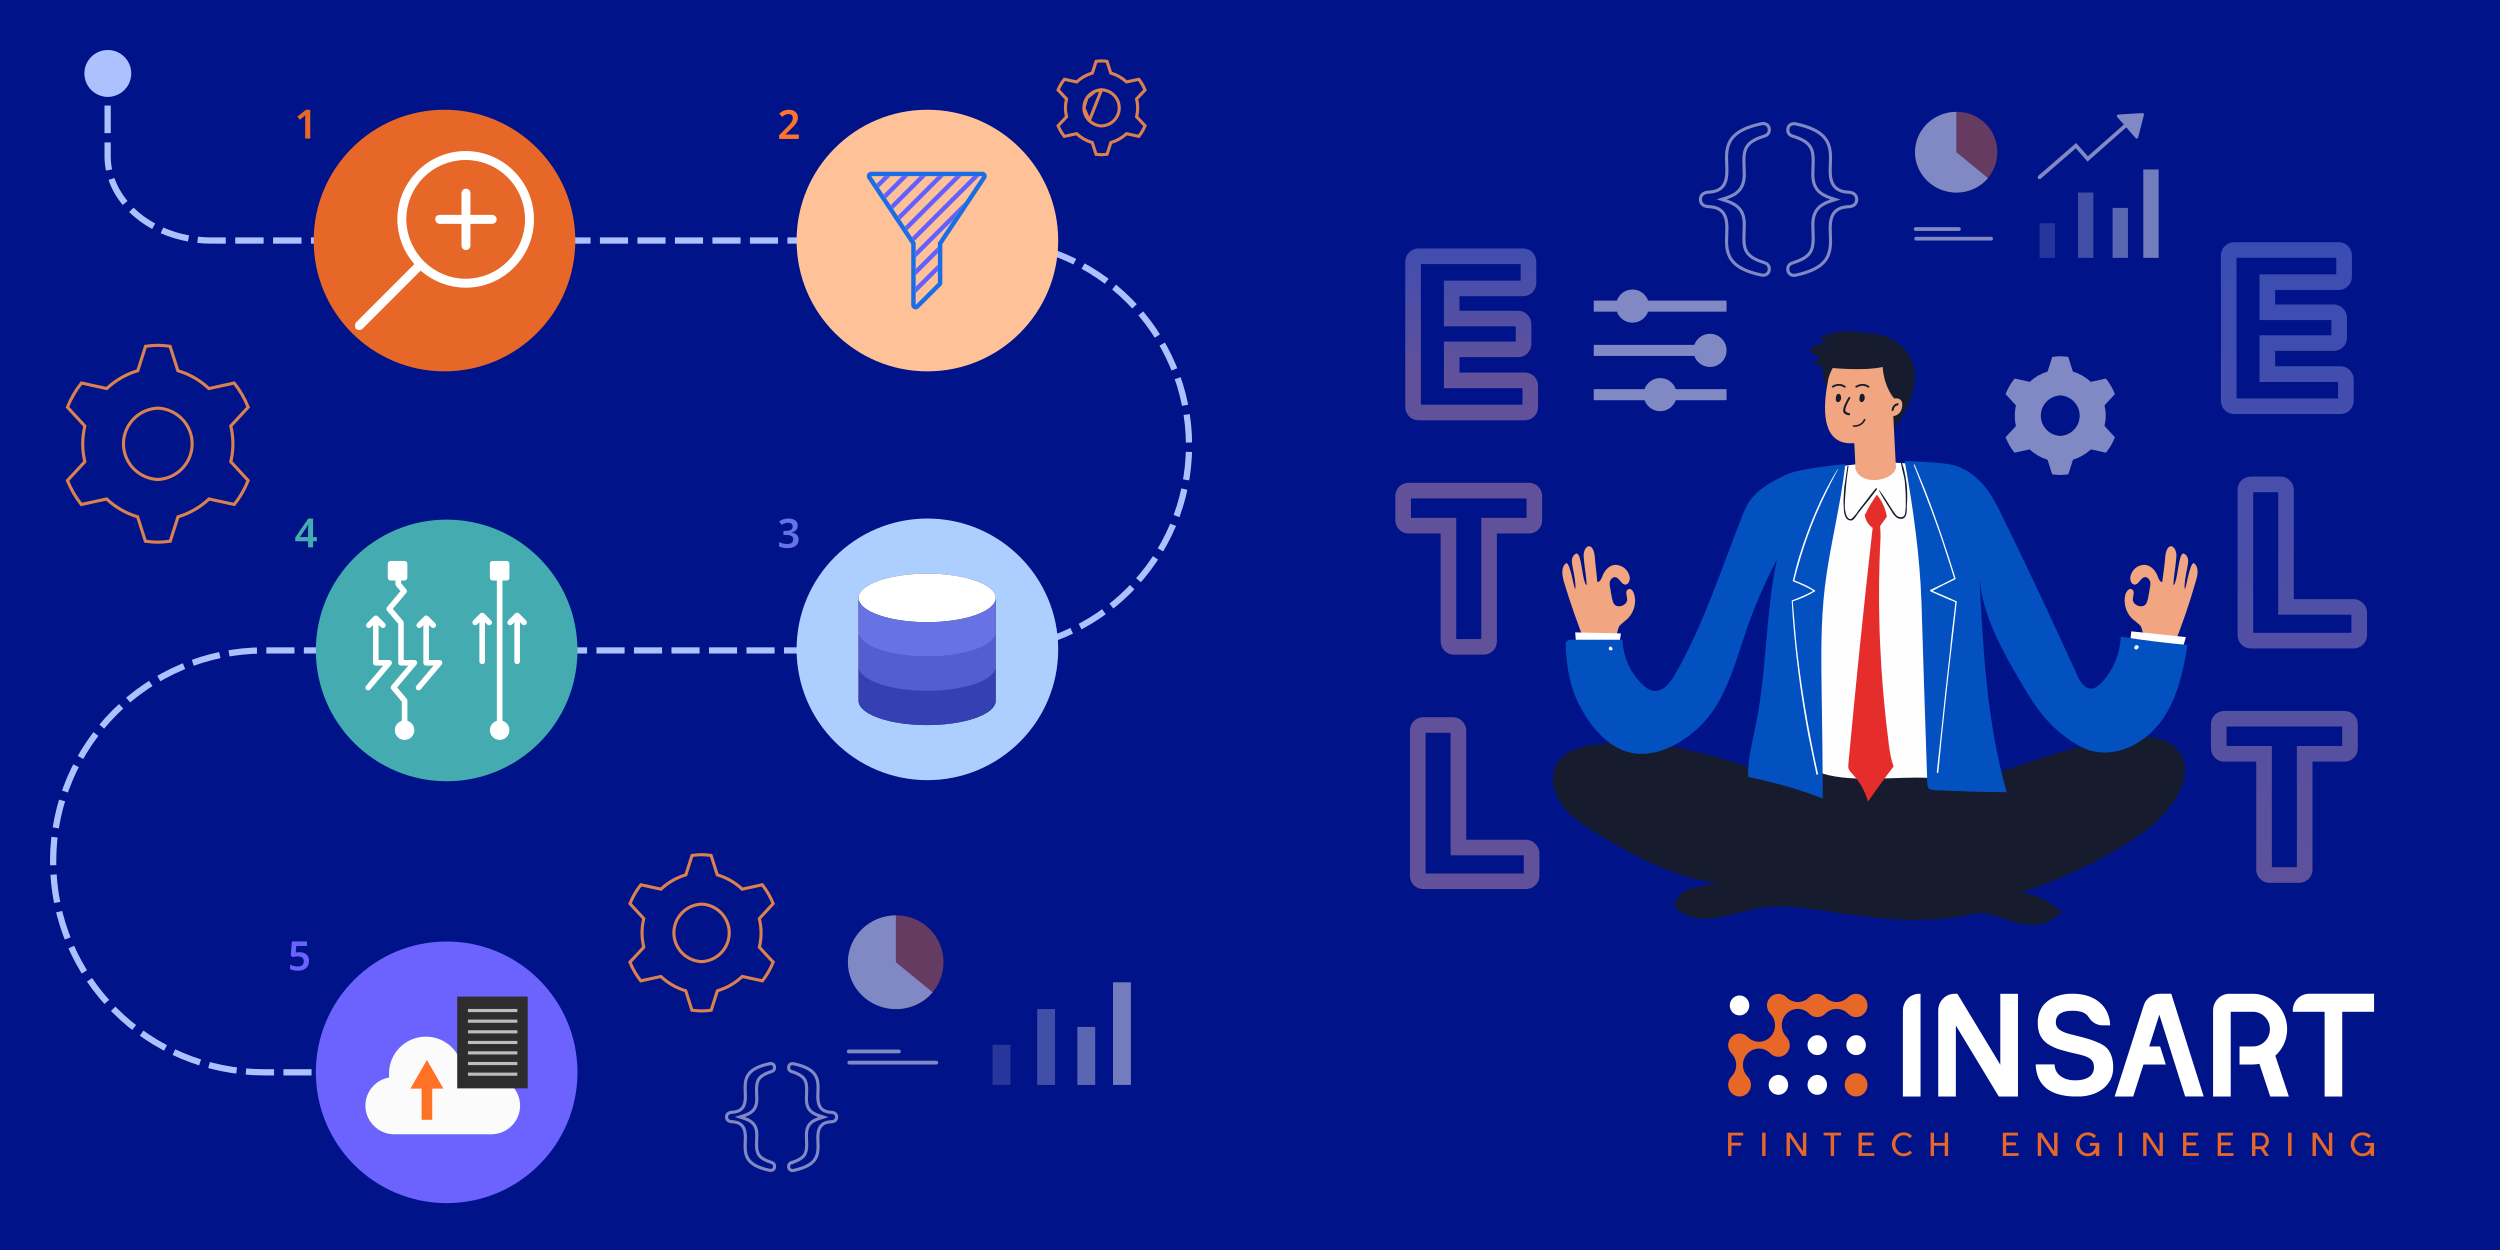 <svg width="800" height="400" viewBox="0 0 800 400" fill="none" xmlns="http://www.w3.org/2000/svg">
<rect width="800" height="400" fill="#001388"/>
<g opacity="0.5">
<path d="M559.275 81.057C560.288 82.353 562.036 83.281 564.883 84.164C565.271 84.302 565.605 84.56 565.838 84.901C566.072 85.244 566.191 85.653 566.177 86.068L566.177 86.076V86.085C566.177 86.791 565.889 87.341 565.445 87.678C565 88.016 564.351 88.175 563.569 87.999L563.566 87.998C559.075 87.023 556.328 85.654 554.696 83.894C553.08 82.15 552.496 79.952 552.496 77.156C552.496 76.741 552.523 75.98 552.553 75.18L552.555 75.112C552.585 74.297 552.615 73.452 552.615 72.942C552.615 70.765 552.23 69.067 551.237 67.9C550.231 66.718 548.693 66.183 546.638 66.12C545.798 66.069 545.178 65.797 544.771 65.407C544.368 65.021 544.137 64.481 544.137 63.81C544.137 63.139 544.368 62.602 544.771 62.216C545.178 61.826 545.8 61.554 546.642 61.5C548.694 61.408 550.231 60.875 551.237 59.695C552.231 58.528 552.615 56.829 552.615 54.622C552.615 54.115 552.585 53.272 552.555 52.457L552.553 52.399C552.524 51.595 552.496 50.828 552.496 50.407C552.496 47.641 553.08 45.459 554.696 43.721C556.327 41.966 559.076 40.593 563.567 39.608L563.567 39.608L563.571 39.607C564.356 39.428 565.004 39.587 565.448 39.925C565.89 40.261 566.177 40.811 566.177 41.515V41.523L566.177 41.532C566.191 41.947 566.072 42.355 565.838 42.698C565.605 43.039 565.271 43.297 564.883 43.435C562.036 44.318 560.288 45.246 559.275 46.543C558.25 47.855 558.05 49.454 558.05 51.461C558.05 52.046 558.079 52.816 558.108 53.582L558.11 53.62C558.14 54.406 558.169 55.185 558.169 55.788C558.169 57.983 557.635 59.559 556.685 60.729C555.73 61.906 554.31 62.729 552.434 63.327L550.961 63.796L552.43 64.278C554.342 64.905 555.762 65.727 556.709 66.895C557.649 68.056 558.169 69.616 558.169 71.818C558.169 72.417 558.14 73.195 558.11 73.981L558.108 74.013C558.079 74.781 558.05 75.555 558.05 76.145C558.05 78.149 558.251 79.746 559.275 81.057Z" stroke="white"/>
<path d="M574.703 88.041L574.701 88.041C573.919 88.217 573.27 88.058 572.825 87.72C572.381 87.383 572.093 86.833 572.093 86.127V86.118L572.093 86.109C572.078 85.689 572.202 85.276 572.444 84.932C572.687 84.589 573.036 84.335 573.437 84.208C576.264 83.325 578.001 82.395 579.006 81.098C580.021 79.787 580.221 78.191 580.221 76.187C580.221 75.597 580.193 74.824 580.165 74.055L580.164 74.024C580.136 73.239 580.108 72.46 580.108 71.86C580.108 69.661 580.641 68.085 581.589 66.916C582.543 65.741 583.963 64.92 585.843 64.322L587.318 63.852L585.847 63.37C583.935 62.743 582.515 61.92 581.568 60.751C580.628 59.589 580.108 58.028 580.108 55.83C580.108 55.227 580.136 54.446 580.164 53.661L580.165 53.623C580.193 52.857 580.221 52.088 580.221 51.503C580.221 49.496 580.021 47.898 579.006 46.587C578.001 45.288 576.264 44.359 573.436 43.475C573.035 43.349 572.687 43.094 572.444 42.751C572.202 42.408 572.078 41.994 572.093 41.574L572.093 41.565V41.557C572.093 40.854 572.381 40.304 572.825 39.967C573.27 39.629 573.918 39.47 574.699 39.649L574.699 39.649L574.704 39.65C579.199 40.625 581.947 41.993 583.577 43.745C585.192 45.48 585.774 47.662 585.774 50.429C585.774 50.844 585.747 51.605 585.717 52.405L585.715 52.473C585.685 53.288 585.655 54.133 585.655 54.643C585.655 56.854 586.054 58.553 587.065 59.719C588.085 60.897 589.636 61.429 591.691 61.521C592.5 61.575 593.109 61.846 593.51 62.237C593.909 62.625 594.14 63.164 594.14 63.831C594.14 64.498 593.909 65.038 593.51 65.425C593.109 65.815 592.502 66.087 591.694 66.141C589.636 66.205 588.085 66.74 587.065 67.918C586.055 69.085 585.655 70.783 585.655 72.963C585.655 73.469 585.685 74.313 585.715 75.128L585.717 75.186C585.746 75.99 585.774 76.757 585.774 77.177C585.774 79.974 585.191 82.171 583.576 83.918C581.945 85.68 579.198 87.055 574.703 88.041Z" stroke="white"/>
<path d="M522.395 92.643C521.298 92.644 520.228 92.986 519.332 93.62C518.436 94.254 517.759 95.15 517.393 96.185H510V99.726H517.393C517.762 100.758 518.44 101.65 519.336 102.281C520.231 102.912 521.3 103.251 522.395 103.251C523.491 103.251 524.559 102.912 525.455 102.281C526.35 101.65 527.029 100.758 527.398 99.726H552.498V96.185H527.398C527.032 95.15 526.354 94.254 525.459 93.62C524.563 92.986 523.493 92.644 522.395 92.643V92.643Z" fill="white"/>
<path d="M547.186 106.809C546.088 106.81 545.018 107.151 544.122 107.785C543.226 108.42 542.549 109.316 542.183 110.35H510V113.892H542.183C542.508 114.81 543.079 115.622 543.834 116.238C544.589 116.853 545.498 117.25 546.463 117.383C547.428 117.517 548.411 117.382 549.305 116.995C550.199 116.607 550.969 115.981 551.531 115.186C552.093 114.39 552.425 113.455 552.492 112.483C552.558 111.511 552.356 110.54 551.907 109.675C551.459 108.81 550.781 108.086 549.948 107.58C549.115 107.075 548.16 106.808 547.186 106.809Z" fill="white"/>
<path d="M531.249 120.975C530.151 120.976 529.081 121.317 528.186 121.952C527.29 122.586 526.612 123.482 526.247 124.516H510V128.058H526.247C526.615 129.089 527.294 129.982 528.189 130.613C529.085 131.244 530.153 131.582 531.249 131.582C532.344 131.582 533.413 131.244 534.309 130.613C535.204 129.982 535.883 129.089 536.251 128.058H552.498V124.516H536.251C535.885 123.482 535.208 122.586 534.312 121.952C533.417 121.317 532.346 120.976 531.249 120.975Z" fill="white"/>
<path fill-rule="evenodd" clip-rule="evenodd" d="M656.695 151.787C657.551 151.915 658.414 151.987 659.277 152L659.452 151.996C660.258 151.977 661.062 151.907 661.86 151.787L663.345 147.119C665.484 146.461 667.446 145.331 669.083 143.812L673.911 144.868C675.112 143.372 676.079 141.702 676.777 139.918L673.452 136.318C673.955 134.146 673.955 131.889 673.452 129.718L676.777 126.117C676.074 124.319 675.1 122.637 673.887 121.131L669.059 122.187C667.42 120.668 665.456 119.537 663.314 118.881L661.83 114.212C660.984 114.085 660.131 114.015 659.277 114C658.424 114.015 657.571 114.085 656.725 114.212L655.24 118.881C653.099 119.537 651.135 120.668 649.495 122.187L644.668 121.131C643.455 122.637 642.48 124.319 641.777 126.117L645.102 129.718C644.6 131.889 644.6 134.146 645.102 136.318L641.777 139.918C642.476 141.702 643.443 143.372 644.644 144.868L649.471 143.812C651.109 145.331 653.071 146.461 655.21 147.119L656.695 151.787ZM659.277 126.527C658.528 126.562 657.787 126.725 657.086 127.014C655.893 127.505 654.874 128.337 654.156 129.405C653.439 130.472 653.056 131.728 653.056 133.012C653.056 134.733 653.744 136.385 654.968 137.602C656.12 138.748 657.658 139.421 659.277 139.497C660.897 139.421 662.435 138.748 663.586 137.602C664.811 136.385 665.499 134.733 665.499 133.012C665.499 131.728 665.116 130.472 664.399 129.405C663.681 128.337 662.661 127.505 661.468 127.014C660.768 126.725 660.026 126.562 659.277 126.527Z" fill="white"/>
<path d="M626.24 61.611C633.369 61.611 639.148 55.833 639.148 48.704C639.148 41.576 633.369 35.797 626.24 35.797C619.112 35.797 613.333 41.576 613.333 48.704C613.333 55.833 619.112 61.611 626.24 61.611Z" fill="#C9643B"/>
<path d="M626.023 61.611C630.089 61.611 633.727 59.821 636.153 57.004C636.152 57.011 626.01 48.69 626.023 48.704C626.023 41.576 626.044 35.782 626.023 35.797C618.719 35.797 612.797 41.576 612.797 48.704C612.797 55.833 618.719 61.611 626.023 61.611Z" fill="white"/>
<path opacity="0.3" d="M657.587 71.445H652.67V82.509H657.587V71.445Z" fill="white"/>
<path opacity="0.5" d="M669.879 61.611H664.962V82.508H669.879V61.611Z" fill="white"/>
<path opacity="0.7" d="M680.943 66.529H676.026V82.509H680.943V66.529Z" fill="white"/>
<path opacity="0.9" d="M690.776 54.236H685.859V82.509H690.776V54.236Z" fill="white"/>
<path d="M652.67 56.695L664.312 46.598L668.073 50.849L680.943 39.485" stroke="white" stroke-width="1.212" stroke-linecap="round"/>
<path d="M677.878 37.131L685.584 36.666L683.743 43.851L677.878 37.131Z" fill="white" stroke="white" stroke-width="0.969" stroke-linejoin="round"/>
<path d="M613.026 73.288H626.856" stroke="white" stroke-width="1.212" stroke-linecap="round"/>
<path d="M613.183 76.374H637.153" stroke="white" stroke-width="1.212" stroke-linecap="round"/>
</g>
<g clip-path="url(#clip0_337_745)">
<path d="M556.653 324.929C557.27 324.929 557.874 324.742 558.387 324.391C558.9 324.041 559.3 323.543 559.536 322.961C559.772 322.378 559.834 321.737 559.713 321.119C559.593 320.5 559.296 319.932 558.859 319.486C558.423 319.041 557.867 318.737 557.262 318.614C556.657 318.491 556.029 318.554 555.459 318.795C554.889 319.037 554.402 319.445 554.059 319.97C553.716 320.494 553.533 321.11 553.533 321.741C553.533 322.586 553.862 323.397 554.447 323.995C555.032 324.593 555.826 324.929 556.653 324.929V324.929Z" fill="white"/>
<path d="M582.025 337.59C583.726 337.307 584.88 335.669 584.603 333.931C584.326 332.194 582.723 331.014 581.022 331.297C579.321 331.58 578.167 333.219 578.444 334.956C578.721 336.694 580.324 337.873 582.025 337.59Z" fill="white"/>
<path d="M584.405 348.385C585.069 346.761 584.318 344.893 582.728 344.215C581.138 343.536 579.311 344.303 578.647 345.928C577.983 347.552 578.733 349.419 580.323 350.098C581.913 350.777 583.741 350.01 584.405 348.385Z" fill="white"/>
<path d="M569.588 350.299C571.289 350.016 572.443 348.378 572.166 346.64C571.889 344.902 570.286 343.723 568.585 344.006C566.885 344.289 565.73 345.927 566.007 347.665C566.284 349.402 567.888 350.582 569.588 350.299Z" fill="white"/>
<path d="M559.237 349.791C559.922 349.091 560.306 348.143 560.306 347.153C560.306 346.164 559.922 345.215 559.237 344.515C558.274 343.531 557.732 342.195 557.732 340.803C557.732 339.41 558.274 338.075 559.237 337.09V337.09C560.201 336.106 561.508 335.553 562.871 335.553C564.234 335.553 565.541 336.106 566.505 337.09C566.844 337.437 567.246 337.712 567.689 337.9C568.132 338.088 568.607 338.184 569.087 338.184C569.566 338.184 570.041 338.088 570.484 337.9C570.927 337.712 571.33 337.437 571.668 337.09V337.09C572.352 336.389 572.736 335.44 572.736 334.451C572.736 333.461 572.352 332.512 571.668 331.811V331.811C570.706 330.826 570.166 329.491 570.166 328.1C570.166 326.708 570.706 325.374 571.668 324.389V324.389C572.633 323.405 573.94 322.853 575.302 322.853C576.665 322.853 577.971 323.405 578.936 324.389C579.621 325.088 580.549 325.481 581.518 325.481C582.486 325.481 583.415 325.088 584.099 324.389V324.389C585.063 323.406 586.37 322.853 587.732 322.853C589.094 322.853 590.4 323.406 591.364 324.389V324.389C592.049 325.088 592.978 325.481 593.946 325.481C594.914 325.481 595.843 325.088 596.528 324.389C597.212 323.689 597.597 322.74 597.597 321.751C597.597 320.761 597.212 319.812 596.528 319.113V319.113C595.843 318.413 594.914 318.021 593.946 318.021C592.978 318.021 592.049 318.413 591.364 319.113V319.113C590.4 320.096 589.094 320.648 587.732 320.648C586.37 320.648 585.063 320.096 584.099 319.113V319.113C583.415 318.413 582.486 318.021 581.518 318.021C580.549 318.021 579.621 318.413 578.936 319.113C577.971 320.097 576.664 320.649 575.301 320.649C573.938 320.649 572.63 320.097 571.666 319.113V319.113C570.981 318.413 570.052 318.021 569.084 318.021C568.116 318.021 567.187 318.413 566.502 319.113V319.113C565.818 319.812 565.433 320.761 565.433 321.751C565.433 322.74 565.818 323.689 566.502 324.389V324.389C566.979 324.876 567.358 325.454 567.617 326.091C567.875 326.728 568.008 327.411 568.008 328.1C568.008 328.789 567.875 329.472 567.617 330.109C567.358 330.745 566.979 331.324 566.502 331.811V331.811C566.025 332.299 565.459 332.686 564.836 332.95C564.212 333.214 563.544 333.35 562.87 333.35C562.195 333.35 561.527 333.214 560.904 332.95C560.28 332.686 559.714 332.299 559.237 331.811C558.552 331.112 557.624 330.719 556.656 330.719C555.687 330.719 554.759 331.112 554.074 331.811V331.811C553.389 332.511 553.005 333.46 553.005 334.449C553.005 335.438 553.389 336.387 554.074 337.087C555.038 338.073 555.579 339.409 555.579 340.803C555.579 342.196 555.038 343.532 554.074 344.518C553.389 345.218 553.005 346.167 553.005 347.156C553.005 348.145 553.389 349.094 554.074 349.794C554.759 350.493 555.687 350.886 556.656 350.886C557.624 350.886 558.552 350.493 559.237 349.794V349.791Z" fill="#E66728"/>
<path d="M593.957 337.633C595.68 337.633 597.077 336.205 597.077 334.445C597.077 332.684 595.68 331.257 593.957 331.257C592.234 331.257 590.837 332.684 590.837 334.445C590.837 336.205 592.234 337.633 593.957 337.633Z" fill="white"/>
<path d="M596.538 344.511C595.853 343.812 594.925 343.419 593.956 343.419C592.988 343.419 592.059 343.812 591.374 344.511C590.69 345.211 590.306 346.16 590.306 347.149C590.306 348.138 590.69 349.087 591.374 349.787V349.787C592.059 350.486 592.988 350.879 593.956 350.879C594.925 350.879 595.853 350.486 596.538 349.787V349.787C597.223 349.087 597.607 348.138 597.607 347.149C597.607 346.16 597.223 345.211 596.538 344.511V344.511Z" fill="#E66728"/>
<path d="M554.078 363.353V365.682H557.155V366.597H554.067V369.902H552.988V362.449H557.838V363.365L554.078 363.353Z" fill="#E66728"/>
<path d="M564.975 369.902H563.882V362.449H564.975V369.902Z" fill="#E66728"/>
<path d="M578.015 369.902H576.709L572.791 363.959V369.902H571.698V362.449H573.001L576.927 368.389V362.449H578.02L578.015 369.902Z" fill="#E66728"/>
<path d="M589.173 363.353H586.914V369.902H585.821V363.353H583.562V362.449H589.162L589.173 363.353Z" fill="#E66728"/>
<path d="M599.777 368.987V369.902H594.73V362.449H599.591V363.365H595.812V365.573H598.9V366.499H595.812V368.998L599.777 368.987Z" fill="#E66728"/>
<path d="M611.841 368.869C611.496 369.243 611.077 369.538 610.611 369.734C610.146 369.93 609.645 370.022 609.142 370.006C608.149 370.006 607.196 369.602 606.494 368.885C605.791 368.167 605.396 367.193 605.396 366.178C605.396 365.163 605.791 364.19 606.494 363.472C607.196 362.754 608.149 362.351 609.142 362.351C609.647 362.334 610.15 362.428 610.617 362.625C611.084 362.822 611.504 363.119 611.85 363.496L611.139 364.222C610.906 363.911 610.602 363.661 610.255 363.495C609.907 363.329 609.526 363.251 609.142 363.267C607.631 363.267 606.514 364.64 606.514 366.173C606.514 367.569 607.525 369.087 609.142 369.087C609.844 369.087 610.74 368.808 611.128 368.144L611.841 368.869Z" fill="#E66728"/>
<path d="M623.399 362.449V369.902H622.306V366.636H618.88V369.902H617.787V362.449H618.88V365.723H622.317V362.449H623.399Z" fill="#E66728"/>
<path d="M645.949 368.987V369.902H640.902V362.449H645.763V363.365H641.984V365.573H645.072V366.499H641.984V368.998L645.949 368.987Z" fill="#E66728"/>
<path d="M658.402 369.902H657.096L653.181 363.959V369.902H652.088V362.449H653.394L657.317 368.389V362.449H658.41L658.402 369.902Z" fill="#E66728"/>
<path d="M671.772 365.721V369.908H670.679V368.953C670.334 369.302 669.922 369.575 669.47 369.756C669.018 369.938 668.534 370.023 668.048 370.008C667.055 370.008 666.102 369.605 665.4 368.887C664.697 368.17 664.303 367.196 664.303 366.181C664.303 365.166 664.697 364.193 665.4 363.475C666.102 362.757 667.055 362.354 668.048 362.354C668.554 362.336 669.057 362.428 669.524 362.626C669.991 362.823 670.411 363.121 670.756 363.499L670.046 364.224C669.804 363.922 669.499 363.679 669.154 363.514C668.808 363.349 668.43 363.265 668.048 363.27C666.48 363.27 665.428 364.554 665.428 366.176C665.428 367.571 666.434 369.09 668.048 369.09C668.391 369.107 668.734 369.047 669.052 368.915C669.37 368.783 669.656 368.582 669.89 368.325C670.301 367.856 670.565 367.273 670.649 366.65H668.789V365.735L671.772 365.721Z" fill="#E66728"/>
<path d="M679.092 369.902H678.013V362.449H679.092V369.902Z" fill="#E66728"/>
<path d="M692.122 369.902H690.816L686.9 363.959V369.902H685.808V362.449H687.114L691.04 368.389V362.449H692.132L692.122 369.902Z" fill="#E66728"/>
<path d="M703.613 368.987V369.902H698.566V362.449H703.427V363.365H699.648V365.573H702.736V366.499H699.648V368.998L703.613 368.987Z" fill="#E66728"/>
<path d="M714.702 368.987V369.902H709.656V362.449H714.525V363.365H710.738V365.573H713.825V366.499H710.738V368.998L714.702 368.987Z" fill="#E66728"/>
<path d="M724.496 367.532L726.065 369.902H724.868L723.436 367.733H721.732V369.902H720.639V362.449H723.472C724.068 362.455 724.644 362.669 725.103 363.056C725.563 363.444 725.878 363.98 725.997 364.577C726.116 365.174 726.03 365.794 725.755 366.334C725.48 366.874 725.032 367.301 724.485 367.543L724.496 367.532ZM721.732 366.818H723.475C724.294 366.818 724.983 366.1 724.983 365.084C724.983 364.068 724.302 363.353 723.475 363.353H721.732V366.818Z" fill="#E66728"/>
<path d="M733.289 369.902H732.196V362.449H733.289V369.902Z" fill="#E66728"/>
<path d="M746.327 369.902H745.023L741.106 363.959V369.902H740.013V362.449H741.319L745.242 368.389V362.449H746.335L746.327 369.902Z" fill="#E66728"/>
<path d="M759.697 365.721V369.908H758.604V368.953C758.259 369.302 757.848 369.575 757.396 369.756C756.944 369.937 756.461 370.023 755.976 370.008C754.983 370.008 754.03 369.605 753.328 368.887C752.625 368.17 752.23 367.196 752.23 366.181C752.23 365.166 752.625 364.193 753.328 363.475C754.03 362.757 754.983 362.354 755.976 362.354C756.481 362.337 756.984 362.43 757.451 362.628C757.918 362.825 758.338 363.122 758.684 363.499L757.971 364.224C757.73 363.922 757.425 363.68 757.08 363.515C756.735 363.349 756.357 363.266 755.976 363.27C754.408 363.27 753.356 364.554 753.356 366.176C753.356 367.571 754.359 369.09 755.976 369.09C756.319 369.107 756.661 369.047 756.978 368.915C757.296 368.783 757.581 368.581 757.815 368.325C758.226 367.857 758.492 367.274 758.577 366.65H756.717V365.735L759.697 365.721Z" fill="#E66728"/>
<path d="M738.84 318.003C737.467 318.023 736.156 318.594 735.192 319.593C734.228 320.593 733.687 321.94 733.688 323.343V323.773H743.873V350.884H749.52V323.773H759.705V318L738.84 318.003Z" fill="white"/>
<path d="M690.979 318.006C689.885 318.005 688.819 318.355 687.93 319.006C687.041 319.657 686.374 320.576 686.023 321.635V321.635L676.688 350.884H682.63L685.908 340.642H693.056L691.236 334.869H687.75L690.993 324.714L696.014 340.625L697.834 346.398L699.249 350.864H705.183L694.801 317.986L690.979 318.006Z" fill="white"/>
<path d="M640.097 340.72L626.368 318.006H625.458C624.772 318.005 624.092 318.143 623.457 318.411C622.823 318.68 622.247 319.073 621.761 319.569C621.276 320.065 620.891 320.654 620.629 321.302C620.366 321.95 620.231 322.644 620.231 323.346V350.884H625.879V328.169L639.61 350.884H645.755V318.006H640.097V340.72Z" fill="white"/>
<path d="M608.926 323.346V350.884H614.573V318.006H614.152C613.466 318.005 612.786 318.143 612.152 318.411C611.517 318.68 610.941 319.073 610.456 319.569C609.97 320.065 609.585 320.654 609.323 321.302C609.06 321.95 608.925 322.644 608.926 323.346V323.346Z" fill="white"/>
<path d="M675.259 328.114C675.215 326.678 674.891 325.266 674.305 323.96C673.74 322.719 672.909 321.624 671.874 320.755C670.762 319.837 669.489 319.143 668.123 318.712C666.53 318.211 664.871 317.969 663.205 317.994C661.549 317.959 659.899 318.202 658.32 318.712C657.05 319.131 655.87 319.794 654.845 320.666C653.932 321.449 653.214 322.444 652.752 323.566C652.294 324.7 652.063 325.916 652.072 327.142C652.072 328.817 652.329 330.194 652.845 331.274C653.392 332.398 654.223 333.352 655.252 334.037C656.535 334.885 657.937 335.527 659.41 335.941C661.093 336.453 663.085 336.956 665.385 337.451C666.192 337.619 666.983 337.86 667.748 338.171C668.275 338.382 668.76 338.689 669.18 339.076C669.51 339.384 669.753 339.778 669.885 340.215C670.01 340.659 670.071 341.12 670.068 341.583C670.082 342.178 669.948 342.768 669.677 343.296C669.407 343.824 669.009 344.273 668.522 344.6C667.492 345.345 665.978 345.717 663.978 345.717C662.129 345.717 660.591 345.261 659.364 344.349C658.775 343.93 658.296 343.37 657.968 342.719C657.639 342.067 657.471 341.344 657.478 340.611H651.413C651.537 344.017 652.704 346.586 654.913 348.318C656.856 349.839 659.639 350.692 663.259 350.878H665.97C667.074 350.805 668.167 350.608 669.229 350.292C670.532 349.918 671.759 349.308 672.852 348.492C673.869 347.72 674.708 346.73 675.311 345.591C675.934 344.374 676.247 343.017 676.221 341.644C676.242 340.58 676.12 339.517 675.857 338.487C675.648 337.695 675.319 336.941 674.882 336.254C674.48 335.645 673.972 335.118 673.382 334.699C672.791 334.282 672.158 333.932 671.494 333.655C670.226 333.095 668.92 332.629 667.587 332.259C666.165 331.857 664.483 331.423 662.544 330.958C660.904 330.556 659.715 330.053 658.976 329.448C658.629 329.19 658.347 328.851 658.153 328.46C657.959 328.069 657.859 327.636 657.861 327.198C657.861 324.688 659.649 323.433 663.224 323.435C665.164 323.435 666.621 323.822 667.595 324.596C667.952 324.894 668.255 325.253 668.491 325.657V325.657C668.964 326.416 669.617 327.039 670.39 327.469C671.163 327.898 672.029 328.12 672.909 328.114H675.259Z" fill="white"/>
<path d="M713.834 350.884H708.184V323.346C708.184 322.644 708.319 321.95 708.582 321.301C708.845 320.653 709.23 320.065 709.715 319.569C710.201 319.073 710.777 318.679 711.412 318.411C712.046 318.143 712.726 318.005 713.413 318.006H720.874C723.122 318.016 725.314 318.725 727.157 320.04C729 321.354 730.408 323.211 731.192 325.364C731.977 327.516 732.101 329.862 731.548 332.088C730.995 334.314 729.792 336.315 728.098 337.825L732.439 350.898H726.472L722.994 340.416C722.269 340.565 721.532 340.641 720.792 340.642H716.653V334.869H720.809C721.532 334.886 722.251 334.754 722.924 334.483C723.597 334.212 724.21 333.806 724.728 333.289C725.245 332.772 725.656 332.155 725.937 331.473C726.217 330.792 726.362 330.06 726.362 329.321C726.362 328.582 726.217 327.85 725.937 327.169C725.656 326.487 725.245 325.87 724.728 325.353C724.21 324.836 723.597 324.43 722.924 324.159C722.251 323.887 721.532 323.756 720.809 323.773H713.834V350.884Z" fill="white"/>
</g>
<path d="M143.978 76.977H314.908C351.127 76.977 380.489 106.339 380.489 142.558V142.558C380.489 178.778 351.127 208.14 314.908 208.14H143.978" stroke="#AEC1FF" stroke-width="2" stroke-dasharray="9 3"/>
<path d="M142.233 208.14H84.5C47.221 208.14 17 238.36 17 275.64V275.64C17 312.919 47.221 343.14 84.5 343.14H142.232" stroke="#AEC1FF" stroke-width="2" stroke-dasharray="9 3"/>
<path d="M176.768 77.977H172.223V75.977H176.768V77.977ZM169.194 77.977H160.104V75.977H169.194V77.977ZM157.075 77.977H147.985V75.977H157.075V77.977ZM144.955 77.977H135.866V75.977H144.955V77.977ZM132.836 77.977H123.747V75.977H132.836V77.977ZM120.717 77.977H111.628V75.977H120.717V77.977ZM108.598 77.977H99.509V75.977H108.598V77.977ZM96.479 77.977H87.39V75.977H96.479V77.977ZM84.36 77.977H75.271V75.977H84.36V77.977ZM72.241 77.977H67.696V75.977H72.241V77.977ZM67.696 77.977C66.154 77.977 64.635 77.894 63.146 77.732L63.362 75.744C64.779 75.897 66.226 75.977 67.696 75.977V77.977ZM60.139 77.294C57.06 76.728 54.136 75.823 51.43 74.628L52.237 72.799C54.799 73.929 57.573 74.789 60.501 75.327L60.139 77.294ZM48.694 73.282C45.933 71.777 43.451 69.949 41.329 67.861L42.732 66.435C44.714 68.386 47.045 70.105 49.652 71.527L48.694 73.282ZM39.256 65.598C37.263 63.177 35.716 60.481 34.72 57.587L36.611 56.937C37.523 59.588 38.947 62.076 40.8 64.326L39.256 65.598ZM33.906 54.602C33.601 53.099 33.443 51.556 33.443 49.983H35.443C35.443 51.421 35.587 52.831 35.866 54.204L33.906 54.602ZM33.443 49.983V45.561H35.443V49.983H33.443ZM33.443 42.612V33.767H35.443V42.612H33.443ZM33.443 30.818V26.395H35.443V30.818H33.443Z" fill="#AEC1FF"/>
<circle cx="296.768" cy="207.791" r="41.861" fill="#ADCFFF"/>
<path d="M318.582 190.872C317.913 186.791 308.365 183.556 296.68 183.556C284.994 183.556 275.446 186.791 274.777 190.872H274.736V191.329V201.846V202.304V202.761V212.821V213.278V213.735V224.71H274.777C275.446 228.789 284.995 232.026 296.68 232.026C308.364 232.026 317.913 228.789 318.582 224.71H318.623V213.735V213.278V212.821V202.761V202.304V201.846V191.329V190.872H318.582Z" fill="#424A60"/>
<path d="M296.68 221.051C284.561 221.051 274.736 217.57 274.736 213.277V224.709H274.777C275.446 228.789 284.995 232.025 296.68 232.025C308.364 232.025 317.913 228.789 318.582 224.709H318.623V213.277C318.623 217.57 308.799 221.051 296.68 221.051Z" fill="#3540B3"/>
<path d="M274.736 212.82V213.278C274.736 213.124 274.753 212.972 274.777 212.82H274.736Z" fill="#424A60"/>
<path d="M318.583 212.82C318.607 212.972 318.624 213.124 318.624 213.278V212.82H318.583Z" fill="#424A60"/>
<path d="M296.68 210.077C284.561 210.077 274.736 206.597 274.736 202.304V213.735H274.777C275.446 217.815 284.995 221.052 296.68 221.052C308.364 221.052 317.913 217.815 318.582 213.735H318.623V202.304C318.623 206.597 308.799 210.077 296.68 210.077Z" fill="#535ED1"/>
<path d="M274.736 201.847V202.304C274.736 202.15 274.753 201.998 274.777 201.847H274.736Z" fill="#6772E5"/>
<path d="M318.583 201.847C318.607 201.998 318.624 202.15 318.624 202.304V201.847H318.583Z" fill="#6772E5"/>
<path d="M296.68 199.103C308.799 199.103 318.623 195.622 318.623 191.329C318.623 187.036 308.799 183.556 296.68 183.556C284.561 183.556 274.736 187.036 274.736 191.329C274.736 195.622 284.561 199.103 296.68 199.103Z" fill="white"/>
<path d="M296.68 199.103C284.561 199.103 274.736 195.622 274.736 191.329V202.761H274.777C275.446 206.841 284.995 210.077 296.68 210.077C308.364 210.077 317.913 206.841 318.582 202.761H318.623V191.329C318.623 195.622 308.799 199.103 296.68 199.103Z" fill="#6772E5"/>
<path d="M274.736 190.872V191.329C274.736 191.176 274.753 191.024 274.777 190.872H274.736Z" fill="#6772E5"/>
<path d="M318.583 190.872C318.607 191.024 318.624 191.176 318.624 191.329V190.872H318.583Z" fill="#6772E5"/>
<circle r="41.861" transform="matrix(-1 0 0 1 142.93 343.14)" fill="#6C63FF"/>
<path d="M157.263 344.628H156.533C155.802 341.545 153.043 339.273 149.716 339.273C148.905 339.273 148.174 339.435 147.444 339.678C145.821 335.053 141.439 331.726 136.327 331.726C129.754 331.726 124.479 337.001 124.479 343.574C124.479 343.979 124.479 344.385 124.56 344.791C120.259 345.521 116.932 349.254 116.932 353.798C116.932 358.829 121.071 362.968 126.102 362.968H157.263C162.294 362.968 166.433 358.829 166.433 353.798C166.433 348.767 162.294 344.628 157.263 344.628Z" fill="#FBFBFB"/>
<path d="M168.868 318.905H146.309V348.28H168.868V318.905Z" fill="#2D2D2D"/>
<path d="M165.56 322.86H149.736V323.875H165.56V322.86Z" fill="#BCBCBC"/>
<path d="M165.56 326.268H149.736V327.283H165.56V326.268Z" fill="#BCBCBC"/>
<path d="M165.56 329.677H149.736V330.691H165.56V329.677Z" fill="#BCBCBC"/>
<path d="M165.56 333.085H149.736V334.099H165.56V333.085Z" fill="#BCBCBC"/>
<path d="M165.56 336.412H149.736V337.427H165.56V336.412Z" fill="#BCBCBC"/>
<path d="M165.56 339.82H149.736V340.835H165.56V339.82Z" fill="#BCBCBC"/>
<path d="M165.56 343.229H149.736V344.243H165.56V343.229Z" fill="#BCBCBC"/>
<path d="M141.885 348.361L136.611 339.192L131.336 348.361H134.906V358.343H138.315V348.361H141.885Z" fill="#FF7125"/>
<path d="M99.284 44.332H97.657V38.588C97.657 38.399 97.657 38.205 97.657 38.008C97.666 37.809 97.675 37.612 97.683 37.414C97.692 37.207 97.701 37.018 97.709 36.846C97.623 36.932 97.516 37.035 97.386 37.156C97.257 37.267 97.124 37.384 96.986 37.504L95.954 38.33L95.141 37.323L97.928 35.116H99.284V44.332Z" fill="#E66728"/>
<path d="M255.638 44.461H249.327V43.261L251.676 40.886C252.14 40.413 252.519 40.008 252.812 39.672C253.113 39.328 253.332 39.01 253.47 38.717C253.616 38.425 253.689 38.106 253.689 37.762C253.689 37.341 253.569 37.026 253.328 36.82C253.087 36.605 252.769 36.497 252.373 36.497C251.985 36.497 251.624 36.579 251.289 36.743C250.953 36.898 250.604 37.121 250.243 37.414L249.352 36.343C249.611 36.119 249.886 35.916 250.179 35.736C250.471 35.547 250.802 35.396 251.172 35.284C251.542 35.172 251.973 35.116 252.463 35.116C253.057 35.116 253.564 35.224 253.986 35.439C254.416 35.645 254.748 35.934 254.98 36.304C255.212 36.674 255.328 37.104 255.328 37.594C255.328 37.973 255.272 38.326 255.161 38.653C255.049 38.971 254.885 39.285 254.67 39.595C254.455 39.905 254.193 40.219 253.883 40.537C253.573 40.856 253.225 41.2 252.837 41.57L251.379 42.977V43.054H255.638V44.461Z" fill="#FE7330"/>
<path d="M255.277 168.163C255.277 168.576 255.191 168.938 255.019 169.247C254.856 169.557 254.628 169.811 254.335 170.009C254.042 170.198 253.703 170.336 253.315 170.422V170.461C254.055 170.547 254.615 170.775 254.993 171.145C255.372 171.515 255.561 172.005 255.561 172.616C255.561 173.15 255.432 173.627 255.174 174.049C254.916 174.47 254.516 174.802 253.974 175.043C253.44 175.283 252.752 175.404 251.908 175.404C251.409 175.404 250.945 175.361 250.515 175.275C250.084 175.197 249.68 175.073 249.301 174.901V173.468C249.688 173.666 250.102 173.816 250.54 173.92C250.979 174.023 251.392 174.075 251.779 174.075C252.528 174.075 253.057 173.941 253.367 173.674C253.677 173.399 253.832 173.02 253.832 172.539C253.832 172.229 253.754 171.975 253.599 171.777C253.444 171.579 253.191 171.433 252.838 171.338C252.494 171.235 252.042 171.183 251.483 171.183H250.708V169.88H251.495C252.038 169.88 252.463 169.82 252.773 169.699C253.092 169.579 253.315 169.411 253.444 169.196C253.582 168.981 253.651 168.731 253.651 168.447C253.651 168.077 253.53 167.789 253.29 167.582C253.049 167.376 252.687 167.273 252.205 167.273C251.896 167.273 251.616 167.307 251.366 167.376C251.117 167.445 250.889 167.535 250.682 167.647C250.476 167.75 250.282 167.862 250.102 167.982L249.327 166.86C249.559 166.687 249.822 166.533 250.114 166.395C250.407 166.249 250.734 166.137 251.095 166.059C251.457 165.973 251.853 165.93 252.283 165.93C253.238 165.93 253.974 166.132 254.49 166.537C255.015 166.933 255.277 167.475 255.277 168.163Z" fill="#6772E5"/>
<path d="M101.388 173.197H100.188V175.172H98.587V173.197H94.483V171.984L98.626 165.93H100.188V171.867H101.388V173.197ZM98.587 169.802C98.587 169.622 98.587 169.437 98.587 169.247C98.596 169.049 98.605 168.856 98.613 168.667C98.622 168.477 98.63 168.305 98.639 168.15C98.648 167.995 98.656 167.875 98.665 167.789H98.613C98.536 167.952 98.45 168.124 98.355 168.305C98.269 168.477 98.17 168.641 98.058 168.796L95.967 171.867H98.587V169.802Z" fill="#44ABB0"/>
<path d="M95.9 304.699C96.485 304.699 97.002 304.807 97.449 305.022C97.897 305.237 98.245 305.551 98.495 305.964C98.753 306.369 98.882 306.868 98.882 307.461C98.882 308.115 98.744 308.679 98.469 309.152C98.193 309.626 97.789 309.991 97.255 310.249C96.722 310.499 96.068 310.624 95.294 310.624C94.812 310.624 94.36 310.581 93.938 310.495C93.517 310.409 93.151 310.284 92.841 310.12V308.675C93.16 308.847 93.543 308.989 93.99 309.101C94.438 309.213 94.859 309.268 95.255 309.268C95.668 309.268 96.021 309.213 96.313 309.101C96.606 308.98 96.83 308.8 96.984 308.559C97.139 308.309 97.217 307.995 97.217 307.616C97.217 307.1 97.053 306.709 96.726 306.442C96.399 306.175 95.892 306.042 95.203 306.042C94.962 306.042 94.7 306.063 94.416 306.106C94.141 306.149 93.913 306.192 93.732 306.235L93.035 305.848L93.383 301.279H98.236V302.699H94.816L94.623 304.828C94.769 304.803 94.941 304.777 95.139 304.751C95.345 304.717 95.599 304.699 95.9 304.699Z" fill="#6C63FF"/>
<circle r="41.861" transform="matrix(-1 0 0 1 142.233 76.977)" fill="#E66728"/>
<path d="M113.973 103.136L132.59 84.519C129.249 80.701 127.148 75.641 127.148 70.103C127.243 58.169 136.982 48.335 149.011 48.335C161.041 48.335 170.875 58.169 170.875 70.198C170.875 82.228 161.041 92.062 149.011 92.062C143.474 92.062 138.509 89.961 134.595 86.619L115.978 105.236C115.692 105.523 115.309 105.618 114.928 105.618C114.546 105.618 114.164 105.427 113.878 105.236C113.495 104.664 113.495 103.71 113.972 103.137L113.973 103.136ZM149.012 89.197C159.514 89.197 168.011 80.7 168.011 70.198C168.011 59.696 159.514 51.199 149.012 51.199C138.509 51.199 130.013 59.696 130.013 70.198C130.108 80.605 138.605 89.197 149.012 89.197ZM139.273 70.198C139.273 70.962 139.942 71.63 140.705 71.63H147.674V78.599C147.674 79.363 148.343 80.031 149.106 80.031C149.87 80.031 150.538 79.362 150.538 78.599V71.63H157.507C158.271 71.63 158.939 70.961 158.939 70.198C158.939 69.434 158.271 68.766 157.507 68.766H150.538V61.797C150.538 61.033 149.869 60.365 149.106 60.365C148.342 60.365 147.674 61.034 147.674 61.797V68.766H140.705C139.846 68.766 139.273 69.339 139.273 70.198Z" fill="white"/>
<circle cx="142.93" cy="208.14" r="41.861" fill="#44ABB0"/>
<path d="M125.337 211.721C125.191 211.405 124.875 211.202 124.527 211.202H121.148V199.977L121.887 200.716C122.236 201.065 122.803 201.065 123.153 200.716C123.503 200.366 123.503 199.799 123.153 199.449L120.915 197.212C120.748 197.043 120.52 196.949 120.283 196.949C120.045 196.949 119.817 197.043 119.649 197.212L117.412 199.449C117.062 199.799 117.062 200.366 117.412 200.716C117.761 201.065 118.328 201.065 118.678 200.716L119.358 200.035L119.358 212.091C119.358 212.329 119.453 212.556 119.62 212.724C119.788 212.892 120.016 212.987 120.253 212.987H122.607L117.174 219.417C117.007 219.596 116.92 219.836 116.934 220.081C116.948 220.326 117.062 220.554 117.249 220.713C117.437 220.871 117.681 220.946 117.925 220.919C118.168 220.892 118.391 220.767 118.539 220.572L125.221 212.668C125.439 212.401 125.485 212.032 125.337 211.72L125.337 211.721Z" fill="white"/>
<path d="M160.786 230.646V185.764H162.128C162.365 185.764 162.593 185.67 162.761 185.502C162.929 185.334 163.023 185.106 163.023 184.869V180.394C163.023 180.157 162.929 179.929 162.761 179.761C162.593 179.593 162.365 179.499 162.128 179.499H157.653C157.159 179.499 156.758 179.9 156.758 180.394V184.869C156.758 185.106 156.852 185.334 157.02 185.502C157.188 185.67 157.416 185.764 157.653 185.764H158.995V230.646C158.026 230.935 157.256 231.675 156.927 232.632C156.599 233.589 156.753 234.646 157.341 235.469C157.929 236.292 158.879 236.781 159.89 236.781C160.902 236.781 161.852 236.292 162.44 235.469C163.028 234.646 163.182 233.589 162.854 232.632C162.526 231.675 161.755 230.935 160.785 230.646H160.786Z" fill="white"/>
<path d="M157.164 198.559L154.927 196.321C154.759 196.153 154.531 196.059 154.294 196.059C154.056 196.059 153.828 196.153 153.66 196.321L151.423 198.559C151.073 198.908 151.073 199.475 151.423 199.825C151.772 200.175 152.339 200.175 152.689 199.825L153.401 199.113V211.644C153.401 212.138 153.802 212.539 154.296 212.539C154.79 212.539 155.191 212.138 155.191 211.644V199.113L155.902 199.825V199.825C156.252 200.175 156.819 200.175 157.169 199.825C157.519 199.475 157.519 198.908 157.169 198.558L157.164 198.559Z" fill="white"/>
<path d="M140.646 211.197H137.259V199.977L137.997 200.716C138.347 201.066 138.914 201.066 139.263 200.716C139.613 200.366 139.613 199.799 139.263 199.45L137.026 197.212C136.858 197.044 136.63 196.95 136.393 196.95C136.155 196.95 135.927 197.044 135.76 197.212L133.522 199.45C133.172 199.799 133.172 200.366 133.522 200.716C133.872 201.066 134.439 201.066 134.788 200.716L135.468 200.036L135.469 212.092C135.469 212.329 135.563 212.557 135.731 212.725C135.899 212.893 136.126 212.987 136.364 212.987H138.718L133.285 219.418C133.117 219.597 133.03 219.836 133.045 220.081C133.058 220.326 133.173 220.554 133.36 220.713C133.547 220.871 133.791 220.946 134.035 220.919C134.279 220.893 134.501 220.767 134.65 220.572L141.331 212.669C141.556 212.403 141.606 212.03 141.459 211.714C141.312 211.398 140.995 211.196 140.646 211.197L140.646 211.197Z" fill="white"/>
<path d="M168.352 198.559L166.115 196.321C165.947 196.153 165.719 196.059 165.482 196.059C165.244 196.059 165.016 196.153 164.848 196.321L162.611 198.559C162.261 198.908 162.261 199.475 162.611 199.825C162.96 200.175 163.527 200.175 163.877 199.825L164.589 199.113V211.644C164.589 212.138 164.99 212.539 165.484 212.539C165.978 212.539 166.379 212.138 166.379 211.644V199.113L167.09 199.825V199.825C167.44 200.175 168.007 200.175 168.357 199.825C168.707 199.475 168.707 198.908 168.357 198.558L168.352 198.559Z" fill="white"/>
<path d="M130.367 230.65V224.202C130.367 223.99 130.293 223.786 130.157 223.624L127.091 219.995L133.276 212.669C133.501 212.403 133.551 212.03 133.404 211.714C133.257 211.398 132.94 211.196 132.591 211.197H129.204V199.292C129.204 199.081 129.129 198.876 128.993 198.715L125.708 194.826L130.009 189.733H130.009C130.291 189.4 130.291 188.912 130.009 188.578L128.335 186.596V185.763H129.459C129.696 185.763 129.924 185.669 130.092 185.501C130.259 185.333 130.354 185.106 130.354 184.868V180.393C130.354 180.156 130.259 179.928 130.092 179.76C129.924 179.592 129.696 179.498 129.459 179.498H124.983C124.489 179.498 124.088 179.899 124.088 180.393V184.868C124.088 185.106 124.183 185.333 124.35 185.501C124.518 185.669 124.746 185.763 124.983 185.763H126.545V186.923C126.545 187.134 126.62 187.338 126.756 187.5L128.156 189.156L123.851 194.266C123.57 194.6 123.57 195.088 123.851 195.421L127.432 199.637V212.092C127.432 212.329 127.526 212.556 127.694 212.725C127.862 212.892 128.089 212.987 128.327 212.987H130.663L125.23 219.417C124.948 219.751 124.948 220.238 125.23 220.572L128.572 224.533V230.646H128.573C127.603 230.935 126.833 231.674 126.505 232.631C126.176 233.588 126.33 234.645 126.919 235.468C127.506 236.292 128.456 236.78 129.468 236.78C130.48 236.78 131.429 236.292 132.017 235.468C132.605 234.645 132.759 233.588 132.431 232.631C132.103 231.674 131.332 230.935 130.363 230.646L130.367 230.65Z" fill="white"/>
<circle r="41.861" transform="matrix(-1 0 0 1 296.767 76.977)" fill="#FFC197"/>
<g clip-path="url(#clip1_337_745)">
<path d="M300.122 78.972V80.982L293.015 88.089V86.079L300.122 78.972ZM293.015 80.394V82.404L304.902 70.516L308.922 64.487L293.015 80.394ZM293.015 91.765V93.775L300.122 86.668V84.658L293.015 91.765ZM307.681 56.366H305.671L289.55 72.489L290.354 73.695L307.681 56.366ZM301.996 56.366H299.986L287.274 69.078L288.078 70.283L301.996 56.366ZM284.939 56.366H282.929L280.453 58.844L281.257 60.049L284.939 56.366ZM313.367 56.366H311.357L291.824 75.901L292.628 77.106L313.367 56.366ZM290.624 56.366H288.614L282.727 62.255L283.531 63.461L290.624 56.366ZM296.31 56.366H294.3L285.001 65.666L285.806 66.872L296.31 56.366Z" fill="#635FFF"/>
<path d="M300.122 77.687V90.48L293.015 97.587V77.687L278.801 56.366H314.336L300.122 77.687ZM278.801 54.945C278.277 54.945 277.795 55.233 277.548 55.695C277.3 56.157 277.327 56.719 277.619 57.155L291.594 78.118V97.587C291.594 98.161 291.941 98.68 292.471 98.9C292.647 98.973 292.832 99.008 293.015 99.008C293.385 99.008 293.749 98.864 294.02 98.592L301.127 91.485C301.395 91.219 301.544 90.857 301.544 90.48V78.118L315.519 57.155C315.81 56.719 315.837 56.159 315.59 55.695C315.343 55.232 314.861 54.945 314.336 54.945H278.801Z" fill="#1A6DE4"/>
</g>
<path d="M27 23.5C27 19.358 30.358 16 34.5 16C38.642 16 42 19.358 42 23.5C42 27.642 38.642 31 34.5 31C30.358 31 27 27.642 27 23.5Z" fill="#AEC1FF"/>
<path opacity="0.5" d="M453.972 132C453.448 132 453.019 131.833 452.686 131.5C452.353 131.167 452.186 130.738 452.186 130.214V83.786C452.186 83.262 452.353 82.833 452.686 82.5C453.019 82.167 453.448 82 453.972 82H487.329C487.853 82 488.281 82.167 488.615 82.5C488.948 82.833 489.115 83.262 489.115 83.786V90.5C489.115 91.024 488.948 91.452 488.615 91.786C488.281 92.119 487.853 92.286 487.329 92.286H464.543V101.929H485.758C486.281 101.929 486.71 102.119 487.043 102.5C487.377 102.833 487.543 103.262 487.543 103.786V110C487.543 110.476 487.377 110.905 487.043 111.286C486.71 111.619 486.281 111.786 485.758 111.786H464.543V121.714H487.9C488.424 121.714 488.853 121.881 489.186 122.214C489.519 122.548 489.686 122.976 489.686 123.5V130.214C489.686 130.738 489.519 131.167 489.186 131.5C488.853 131.833 488.424 132 487.9 132H453.972ZM465.286 207C464.762 207 464.333 206.833 464 206.5C463.667 206.167 463.5 205.738 463.5 205.214V168.214H450.786C450.262 168.214 449.833 168.048 449.5 167.714C449.167 167.333 449 166.905 449 166.429V158.786C449 158.262 449.167 157.833 449.5 157.5C449.833 157.167 450.262 157 450.786 157H489.214C489.738 157 490.167 157.167 490.5 157.5C490.833 157.833 491 158.262 491 158.786V166.429C491 166.905 490.833 167.333 490.5 167.714C490.167 168.048 489.738 168.214 489.214 168.214H476.5V205.214C476.5 205.738 476.333 206.167 476 206.5C475.667 206.833 475.238 207 474.714 207H465.286ZM455.472 282C454.948 282 454.519 281.833 454.186 281.5C453.852 281.167 453.686 280.738 453.686 280.214V233.786C453.686 233.262 453.852 232.833 454.186 232.5C454.519 232.167 454.948 232 455.472 232H464.9C465.376 232 465.781 232.167 466.114 232.5C466.495 232.833 466.686 233.262 466.686 233.786V271.214H488.257C488.781 271.214 489.21 271.405 489.543 271.786C489.924 272.119 490.114 272.548 490.114 273.071V280.214C490.114 280.738 489.924 281.167 489.543 281.5C489.21 281.833 488.781 282 488.257 282H455.472Z" stroke="url(#paint0_linear_337_745)" stroke-opacity="0.75" stroke-width="5"/>
<path opacity="0.5" d="M714.972 130C714.448 130 714.019 129.833 713.686 129.5C713.353 129.167 713.186 128.738 713.186 128.214V81.786C713.186 81.262 713.353 80.833 713.686 80.5C714.019 80.167 714.448 80 714.972 80H748.329C748.853 80 749.281 80.167 749.615 80.5C749.948 80.833 750.115 81.262 750.115 81.786V88.5C750.115 89.024 749.948 89.452 749.615 89.786C749.281 90.119 748.853 90.286 748.329 90.286H725.543V99.929H746.758C747.281 99.929 747.71 100.119 748.043 100.5C748.377 100.833 748.543 101.262 748.543 101.786V108C748.543 108.476 748.377 108.905 748.043 109.286C747.71 109.619 747.281 109.786 746.758 109.786H725.543V119.714H748.9C749.424 119.714 749.853 119.881 750.186 120.214C750.519 120.548 750.686 120.976 750.686 121.5V128.214C750.686 128.738 750.519 129.167 750.186 129.5C749.853 129.833 749.424 130 748.9 130H714.972ZM720.308 205C719.784 205 719.356 204.833 719.022 204.5C718.689 204.167 718.522 203.738 718.522 203.214V156.786C718.522 156.262 718.689 155.833 719.022 155.5C719.356 155.167 719.784 155 720.308 155H729.737C730.213 155 730.618 155.167 730.951 155.5C731.332 155.833 731.522 156.262 731.522 156.786V194.214H753.094C753.618 194.214 754.046 194.405 754.379 194.786C754.76 195.119 754.951 195.548 754.951 196.071V203.214C754.951 203.738 754.76 204.167 754.379 204.5C754.046 204.833 753.618 205 753.094 205H720.308ZM726.286 280C725.762 280 725.333 279.833 725 279.5C724.667 279.167 724.5 278.738 724.5 278.214V241.214H711.786C711.262 241.214 710.833 241.048 710.5 240.714C710.167 240.333 710 239.905 710 239.429V231.786C710 231.262 710.167 230.833 710.5 230.5C710.833 230.167 711.262 230 711.786 230H750.214C750.738 230 751.167 230.167 751.5 230.5C751.833 230.833 752 231.262 752 231.786V239.429C752 239.905 751.833 240.333 751.5 240.714C751.167 241.048 750.738 241.214 750.214 241.214H737.5V278.214C737.5 278.738 737.333 279.167 737 279.5C736.667 279.833 736.238 280 735.714 280H726.286Z" stroke="url(#paint1_linear_337_745)" stroke-opacity="0.75" stroke-width="5"/>
<path d="M579.702 238.759C596.635 240.542 613.716 240.245 630.501 237.868C630.204 240.987 630.649 244.106 631.689 247.077C631.986 247.671 632.283 248.414 633.026 248.711C633.62 249.008 634.511 248.859 635.254 248.562C650.107 243.809 664.96 237.868 680.408 236.086C683.972 235.64 687.389 235.492 690.805 236.383C694.221 237.274 697.34 239.502 698.529 242.77C699.865 246.037 699.123 249.602 697.637 252.87C693.924 260.742 686.646 266.386 679.071 270.842C668.971 276.932 658.128 281.982 646.839 285.547C652.929 286.735 654.922 288.175 659.972 291.74C654.179 297.384 648.325 296.687 640.749 293.865C638.67 293.122 636.739 292.38 634.659 292.231C632.729 292.082 630.798 292.528 628.867 292.974C612.677 296.241 595.892 293.122 579.554 290.894C574.949 290.3 570.196 289.706 565.443 290.3C560.096 290.894 555.046 292.677 549.699 293.568C544.352 294.459 540.039 294.013 536.028 290.449C536.028 284.041 543.41 284.041 543.41 284.041C543.41 284.041 546.667 282.576 549.55 282.576C535.44 280.794 522.666 273.813 510.486 266.386C506.476 263.861 502.317 261.188 499.643 257.326C496.821 253.315 495.93 247.82 498.604 243.809C501.129 240.245 505.733 238.908 510.041 238.314C529.053 235.492 548.213 241.581 566.483 247.671C567.077 244.849 567.82 241.878 568.414 239.056C572.721 238.908 576.88 238.759 581.188 238.759H579.702Z" fill="#161C2D"/>
<path d="M685.697 209.934C686.033 207.411 686.033 204.888 685.697 202.365C685.528 201.693 685.36 201.02 685.024 200.347C684.519 199.674 683.846 199.338 683.174 198.665C680.483 196.815 679.306 193.283 680.146 190.088C680.483 189.247 681.324 188.07 682.165 188.574C683.342 189.079 682.501 190.761 682.501 191.938C682.669 193.788 685.528 194.797 686.706 193.283C687.042 192.779 687.21 192.106 687.378 191.433C687.547 190.424 687.715 189.415 687.883 188.574C688.051 187.733 688.219 186.893 688.051 186.052C687.715 185.211 687.042 184.538 686.201 184.706C684.856 185.042 684.351 187.229 683.006 187.061C682.165 187.061 681.66 185.883 681.66 185.042C681.828 183.024 683.342 181.174 685.36 180.838C687.547 180.333 689.397 182.015 690.237 183.865C690.574 184.706 691.078 186.388 691.919 186.22C692.256 183.697 692.76 180.165 692.928 177.642C693.097 176.465 693.601 174.783 694.778 174.783C695.956 174.951 696.46 176.633 696.46 177.811C696.292 180.838 695.619 184.202 695.451 187.229C696.965 186.724 696.965 176.633 698.815 177.138C700.833 178.147 700.16 180.333 699.824 182.183C699.488 183.865 698.815 187.229 699.151 188.574C699.656 187.902 700.665 180.333 702.01 180.165C703.692 181.342 703.356 183.865 702.683 185.883C700.665 193.115 698.142 200.347 695.283 207.411C694.947 207.915 694.778 208.42 694.274 208.756C693.938 209.093 693.265 209.261 692.592 209.261C690.406 209.597 688.219 209.766 686.033 210.102L685.697 209.934Z" fill="#F2A581"/>
<path d="M681.998 202.029L699.489 203.879L697.471 210.774L681.157 210.606L681.998 202.029Z" fill="#FEFEFE"/>
<path d="M517.514 209.934C517.177 207.411 517.177 204.888 517.514 202.365C517.682 201.693 517.85 201.02 518.186 200.347C518.691 199.674 519.364 199.338 520.036 198.665C522.559 196.815 523.905 193.283 522.896 190.088C522.727 189.247 521.887 188.07 521.046 188.574C519.868 189.079 520.709 190.761 520.709 191.938C520.541 193.788 517.682 194.797 516.505 193.283C516.168 192.779 516 192.106 515.832 191.433C515.664 190.424 515.496 189.415 515.327 188.574C515.159 187.733 514.991 186.893 515.159 186.052C515.496 185.211 516.168 184.538 517.009 184.706C518.355 185.042 518.859 187.229 520.205 187.061C521.046 187.061 521.55 185.883 521.55 185.042C521.382 183.024 519.868 181.174 517.682 180.838C515.664 180.333 513.814 182.015 512.973 183.865C512.636 184.706 512.132 186.388 511.123 186.22C510.955 183.697 510.45 180.165 510.282 177.642C510.114 176.465 509.609 174.783 508.432 174.783C507.255 174.951 506.75 176.633 506.75 177.811C506.918 180.838 507.591 184.202 507.759 187.229C506.245 186.724 506.245 176.633 504.395 177.138C502.377 178.147 503.05 180.333 503.386 182.183C503.723 183.865 504.395 187.229 504.059 188.574C503.554 187.902 502.545 180.333 501.2 180.165C499.518 181.342 499.854 183.865 500.359 185.883C502.545 193.115 505.068 200.347 507.927 207.411C508.095 207.915 508.432 208.42 508.936 208.756C509.273 209.093 509.945 209.261 510.618 209.261C512.805 209.597 514.991 209.766 517.177 210.102L517.514 209.934Z" fill="#F2A581"/>
<path d="M504.06 202.365L518.692 202.702L517.682 209.429L504.564 208.588L504.06 202.365Z" fill="#FEFEFE"/>
<path d="M582.433 150.564C593.028 148.042 603.96 147.369 614.556 148.714C615.397 148.714 616.238 148.883 616.91 149.387C617.415 150.06 617.583 150.733 617.751 151.574C621.788 171.924 620.106 249.12 617.583 248.952C606.988 248.279 591.01 250.97 581.087 246.766C578.901 245.756 577.555 206.738 578.06 201.86C579.069 189.751 580.415 177.81 582.096 165.869C582.769 160.824 583.61 155.442 581.928 150.564H582.433Z" fill="#FEFEFE"/>
<path d="M590.505 148.546C590.505 148.546 576.209 149.724 571.5 151.91C567.464 153.928 563.259 155.946 560.4 159.646C558.886 161.665 557.877 164.019 557.036 166.374C550.477 183.024 544.927 200.347 536.013 215.82C534.5 218.511 532.145 221.538 528.95 221.034C527.772 220.865 526.595 220.024 525.754 219.184C521.718 215.483 519.363 210.102 519.195 204.72C513.645 204.72 508.095 204.72 502.545 204.72C502.04 204.888 501.536 204.888 501.368 205.224C501.031 205.392 501.031 205.897 501.031 206.233C501.199 213.129 502.377 220.193 505.74 226.247C508.936 232.47 514.486 239.029 521.213 240.711C530.127 243.066 540.05 237.179 546.105 230.115C552.496 222.547 555.186 212.456 558.382 203.038C561.073 194.797 564.605 186.724 568.641 178.988C564.941 195.974 565.446 213.802 562.082 230.788C560.905 236.843 559.223 242.729 559.391 248.616C567.464 250.298 575.537 252.484 583.273 255.511C583.273 244.411 583.105 233.311 582.937 222.211C582.769 210.774 582.6 199.338 583.946 187.901C585.46 175.119 588.991 162.001 590.505 148.546Z" fill="#0351C1"/>
<path d="M678.633 203.711C678.465 209.092 676.279 214.474 672.579 218.342C671.57 219.352 670.561 220.361 669.215 220.361C667.029 220.361 665.515 218.006 664.674 215.988C657.106 199.506 649.538 183.024 641.465 166.71C639.615 162.842 637.765 158.974 635.074 155.61C632.215 152.246 628.683 149.555 624.478 148.714C620.946 147.873 609.51 147.537 609.51 147.537C612.201 162.505 614.387 177.978 614.892 193.283C615.228 202.365 615.396 211.447 615.733 220.529C616.069 230.62 616.405 240.711 616.742 250.802C616.742 251.307 616.91 251.979 617.246 252.316C617.583 252.652 618.087 252.652 618.76 252.82C626.496 253.157 634.401 253.493 642.137 253.493C635.746 231.124 634.569 207.579 633.392 184.369C634.233 196.647 640.456 207.747 646.678 218.342C648.865 222.043 651.051 225.743 653.742 228.938C655.929 231.629 658.451 233.984 661.142 236.002C663.497 237.684 666.02 239.365 669.047 240.206C677.288 242.561 686.37 237.852 691.583 230.788C696.629 223.893 698.647 214.979 699.993 206.401C692.929 205.729 685.697 204.888 678.633 203.711Z" fill="#0351C1"/>
<path d="M596.561 164.86H596.729C596.729 164.692 596.561 164.692 596.561 164.692V164.86Z" fill="#E52D2B"/>
<path d="M604.464 238.525C601.605 216.661 600.596 194.292 601.773 172.092C601.773 170.915 601.773 169.569 601.605 168.392C601.773 168.224 601.773 168.056 601.942 167.888C602.446 167.215 602.783 166.71 603.287 166.038C603.455 165.869 603.623 165.533 603.792 165.197C603.792 165.028 603.623 164.692 603.623 164.524C603.119 162.169 602.11 160.151 600.596 158.301C599.082 160.487 597.905 162.337 596.728 164.86C596.896 166.038 597.401 167.215 598.242 168.056C598.578 168.392 598.914 168.728 599.251 168.897C596.392 193.956 593.869 219.015 591.514 244.075C591.514 244.748 591.346 245.42 591.514 245.925C591.851 246.766 592.355 247.27 592.86 247.775C595.214 250.298 596.896 253.325 597.737 256.52C600.428 252.652 603.119 248.952 605.978 245.252C605.137 243.234 604.801 240.879 604.464 238.525Z" fill="#E52D2B"/>
<path d="M600.26 156.283C598.914 157.796 597.905 159.31 596.559 160.992C596.055 161.664 595.382 162.505 594.709 163.346C594.205 164.187 593.532 165.028 592.859 165.701C592.019 166.71 591.178 165.701 590.841 164.86C590.505 163.851 590.337 163.01 590.337 162.001C590.337 160.151 590.505 158.133 590.673 156.283C590.841 153.928 591.178 151.573 591.514 149.219C591.514 149.051 591.178 149.051 591.178 149.219C590.841 151.405 590.505 153.592 590.169 155.946C590 158.133 589.832 160.319 590 162.505C590 163.851 590.337 166.374 592.019 166.542C592.859 166.71 593.364 166.037 593.7 165.533C594.373 164.524 595.046 163.683 595.719 162.842C597.4 160.823 599.082 158.637 600.596 156.619C600.764 156.283 600.428 156.114 600.26 156.283Z" fill="#161C2D"/>
<path d="M610.183 155.442C609.846 152.919 609.51 150.564 608.669 148.21C608.669 147.873 608.164 148.042 608.333 148.378C608.669 150.228 609.174 151.91 609.51 153.76C609.678 155.778 609.846 157.628 609.846 159.646C609.846 160.487 609.846 161.496 609.846 162.337C609.678 163.178 609.846 164.692 609.174 165.196C608.333 165.869 607.155 165.365 606.651 164.692C606.146 164.019 605.642 163.346 605.137 162.505C603.96 160.655 602.783 158.637 601.437 156.955C601.269 156.787 601.101 156.787 601.269 156.955C602.278 158.974 603.623 160.992 604.801 162.842C605.642 164.187 606.651 166.205 608.501 166.037C610.351 165.869 610.183 163.346 610.183 162.001C610.351 159.814 610.351 157.628 610.183 155.442Z" fill="#161C2D"/>
<path d="M587.983 150.228C582.769 158.637 578.901 168.056 575.873 177.642C575.032 180.333 574.36 183.024 573.687 185.883C573.687 185.883 573.687 186.051 573.855 186.051C576.042 186.892 578.228 187.901 580.246 189.079C578.06 190.256 575.705 191.265 573.519 192.106C573.351 192.106 573.351 192.274 573.351 192.442C574.192 206.906 576.042 221.37 578.732 235.666C579.573 239.702 580.414 243.739 581.255 247.775C581.255 248.111 581.76 247.943 581.76 247.607C578.564 233.311 576.21 219.015 574.696 204.552C574.36 200.515 574.023 196.479 573.687 192.442C576.21 191.602 578.564 190.592 580.751 189.247C580.919 189.247 580.919 188.911 580.751 188.911C578.732 187.565 576.378 186.556 574.192 185.715C576.546 176.129 579.91 166.71 584.283 157.797C585.46 155.274 586.805 152.751 588.151 150.228C588.319 150.228 587.983 150.06 587.983 150.228Z" fill="#FEFEFE"/>
<path d="M626.16 192.442C623.469 191.265 620.947 190.087 618.424 189.078C620.778 187.733 623.301 186.556 625.656 185.378C625.824 185.378 625.824 185.21 625.824 185.21C622.797 175.455 619.601 165.869 615.901 156.451C614.892 153.928 613.715 151.237 612.706 148.714C612.537 148.546 612.369 148.714 612.369 148.714C614.219 153.423 616.069 158.133 617.919 163.01C619.601 167.551 621.283 172.26 622.797 177.137C623.637 179.66 624.478 182.351 625.319 185.042C622.797 186.387 620.274 187.565 617.751 188.742C617.583 188.91 617.583 189.078 617.751 189.247C619.601 190.087 621.451 190.928 623.469 191.769C623.806 191.937 624.31 192.106 624.815 192.274C624.983 192.442 625.319 192.442 625.487 192.61C625.824 192.778 625.656 192.947 625.656 193.283C625.487 194.292 625.487 195.301 625.319 196.31C624.815 200.347 624.31 204.551 623.974 208.588C622.965 216.829 622.124 224.902 621.283 233.143C620.778 237.852 620.274 242.393 619.769 247.102C619.769 247.438 620.274 247.438 620.274 247.102C621.619 232.974 623.133 218.847 624.815 204.551C625.319 200.683 625.656 196.647 626.16 192.61C626.16 192.442 626.16 192.442 626.16 192.442Z" fill="#FEFEFE"/>
<path d="M515.664 207.075C515.664 206.906 515.496 206.906 515.328 206.906H515.16C515.16 207.075 514.991 207.075 514.991 207.075C514.991 207.243 514.991 207.243 514.823 207.243C514.823 207.411 514.823 207.411 514.823 207.579C514.823 207.916 514.991 208.084 515.328 208.084C515.496 208.084 515.496 208.084 515.664 208.084C515.832 208.084 516.001 207.916 516.001 207.747C516.001 207.579 516.001 207.243 515.664 207.075Z" fill="#FEFEFE"/>
<path d="M684.352 206.738C684.352 206.738 684.184 206.57 684.016 206.57C683.847 206.402 683.511 206.402 683.343 206.57C683.175 206.738 683.006 206.906 683.006 207.074C682.838 207.411 683.006 207.579 683.343 207.747C683.511 207.915 683.847 207.915 683.847 207.747C684.184 207.579 684.352 207.411 684.352 207.074C684.352 207.074 684.352 206.906 684.352 206.738Z" fill="#FEFEFE"/>
<path d="M604.634 138.119C604.634 138.119 610.52 133.915 612.538 123.151C614.725 112.219 602.447 101.623 587.647 109.192C585.461 110.201 584.283 110.369 583.947 112.051C582.938 115.582 582.938 120.46 584.115 122.814C585.124 125.169 588.32 125.674 591.179 125.001C602.111 122.31 604.634 138.119 604.634 138.119Z" fill="#161C2D"/>
<path d="M605.81 132.232L606.651 148.714C607.66 153.423 595.887 156.283 593.701 150.06C593.869 150.06 593.196 138.792 593.196 138.792L605.81 132.232Z" fill="#F2A581"/>
<path d="M602.447 117.432C602.951 124.16 606.147 127.523 606.147 127.523C606.147 127.523 609.174 126.85 608.67 130.214C608.165 133.746 604.465 133.241 604.465 133.241C604.465 133.241 599.756 142.492 591.347 141.819C582.937 141.146 583.274 130.214 584.956 121.973C584.956 121.805 584.956 121.805 584.956 121.637C585.292 120.291 585.797 118.946 586.469 117.769C586.469 117.769 596.729 118.778 602.447 117.432Z" fill="#F2A581"/>
<path d="M607.324 129.71C607.492 129.71 607.492 129.541 607.492 129.373C607.66 129.205 607.492 129.037 607.324 129.037C607.324 129.037 605.642 129.037 605.306 131.223C605.306 131.391 605.474 131.56 605.474 131.56C605.642 131.56 605.81 131.391 605.978 131.223C606.147 129.71 607.324 129.71 607.324 129.71Z" fill="#161C2D"/>
<path d="M586.636 124.032C586.468 124.032 586.3 124.032 586.3 123.864C586.132 123.696 586.132 123.528 586.3 123.528C586.3 123.528 588.318 122.014 590.505 123.528C590.673 123.528 590.673 123.864 590.673 123.864C590.505 124.032 590.336 124.032 590.168 124.032C588.318 122.687 586.636 124.032 586.636 124.032Z" fill="#161C2D"/>
<path d="M594.205 124.032C594.037 124.032 593.868 124.032 593.7 123.864C593.7 123.696 593.7 123.528 593.868 123.528C593.868 123.528 595.887 122.014 598.073 123.528C598.241 123.528 598.241 123.864 598.241 123.864C598.073 124.032 597.905 124.032 597.737 124.032C595.887 122.687 594.205 124.032 594.205 124.032Z" fill="#161C2D"/>
<path d="M596.729 127.355C596.729 128.028 596.224 128.7 595.719 128.7C595.215 128.7 594.878 128.028 595.047 127.355C595.047 126.514 595.383 126.009 595.888 126.009C596.392 126.009 596.729 126.514 596.729 127.355Z" fill="#161C2D"/>
<path d="M589.16 127.355C589.16 128.028 588.656 128.7 588.151 128.7C587.647 128.7 587.31 128.028 587.478 127.355C587.478 126.514 587.983 126.009 588.319 126.009C588.824 126.009 589.16 126.514 589.16 127.355Z" fill="#161C2D"/>
<path d="M593.197 136.101C593.029 136.101 592.86 136.101 592.86 136.269C592.86 136.437 593.029 136.605 593.197 136.605C593.197 136.605 595.888 136.773 596.897 134.419C597.065 134.251 596.897 134.082 596.897 134.082C596.729 133.914 596.56 134.082 596.392 134.251C595.551 136.269 593.197 136.101 593.197 136.101Z" fill="#161C2D"/>
<path d="M592.019 127.523C592.188 127.355 592.019 127.187 592.019 127.019C591.851 127.019 591.683 127.019 591.515 127.187C591.515 127.187 590.001 129.542 589.833 131.055C589.497 132.737 591.683 132.905 591.683 132.905C591.851 132.905 592.019 132.737 592.019 132.569C592.019 132.401 592.019 132.233 591.851 132.233C591.851 132.233 590.338 132.064 590.506 131.055C590.674 129.71 592.019 127.523 592.019 127.523Z" fill="#161C2D"/>
<path d="M595.887 115.75C594.709 115.919 593.364 115.582 592.187 115.582C591.178 115.582 591.682 115.919 585.459 114.741C582.937 115.078 580.414 113.9 579.068 111.882C581.255 110.369 582.6 109.528 585.291 109.359C583.946 109.191 583.609 108.687 582.264 108.014C594.878 101.959 612.537 111.041 595.887 115.75Z" fill="#161C2D"/>
<path d="M590.673 115.75C590 116.255 589.328 116.255 588.655 116.423C587.982 116.591 588.318 116.591 584.618 116.927C583.273 117.432 581.759 117.264 580.582 116.255C581.591 115.077 582.264 114.405 583.778 113.9C582.937 114.068 582.768 113.732 581.928 113.732C587.982 108.182 599.25 110.536 590.673 115.75Z" fill="#161C2D"/>
<g opacity="0.5">
<path d="M247.652 342.361C247.505 342.577 247.293 342.741 247.047 342.829C245.022 343.457 243.743 344.127 242.995 345.085C242.236 346.058 242.094 347.237 242.094 348.668C242.094 349.086 242.115 349.635 242.136 350.178L242.137 350.207C242.158 350.766 242.179 351.317 242.179 351.742C242.179 353.277 241.806 354.362 241.157 355.161C240.503 355.967 239.523 356.539 238.206 356.959L236.732 357.429L238.202 357.911C239.547 358.352 240.526 358.924 241.174 359.724C241.816 360.516 242.179 361.589 242.179 363.13C242.179 363.552 242.158 364.102 242.137 364.661L242.136 364.685C242.115 365.229 242.094 365.782 242.094 366.204C242.094 367.632 242.236 368.81 242.996 369.783C243.743 370.739 245.022 371.409 247.047 372.038C247.293 372.126 247.505 372.29 247.652 372.506C247.802 372.724 247.877 372.984 247.868 373.248L247.868 373.256V373.265C247.868 373.725 247.682 374.072 247.405 374.281C247.128 374.492 246.712 374.6 246.192 374.484L246.188 374.483C243.01 373.793 241.092 372.828 239.963 371.61C238.849 370.408 238.438 368.888 238.438 366.922C238.438 366.63 238.458 366.091 238.479 365.52L238.48 365.475C238.501 364.898 238.523 364.294 238.523 363.928C238.523 362.37 238.249 361.121 237.509 360.252C236.758 359.37 235.619 358.983 234.139 358.937C233.57 358.902 233.165 358.719 232.906 358.471C232.651 358.226 232.5 357.882 232.5 357.441C232.5 357 232.651 356.657 232.906 356.413C233.165 356.165 233.572 355.981 234.143 355.944C235.619 355.878 236.758 355.493 237.509 354.611C238.249 353.743 238.523 352.493 238.523 350.914C238.523 350.55 238.501 349.948 238.48 349.37L238.479 349.332C238.458 348.759 238.438 348.216 238.438 347.919C238.438 345.975 238.848 344.466 239.963 343.268C241.092 342.053 243.011 341.086 246.19 340.389L246.19 340.389L246.193 340.388C246.715 340.269 247.13 340.377 247.407 340.588C247.683 340.797 247.868 341.144 247.868 341.602V341.61L247.868 341.619C247.877 341.883 247.802 342.143 247.652 342.361Z" stroke="white"/>
<path d="M253.213 372.07C255.227 371.441 256.498 370.77 257.241 369.811C257.994 368.839 258.135 367.661 258.135 366.234C258.135 365.812 258.115 365.26 258.095 364.716L258.094 364.692C258.074 364.133 258.055 363.583 258.055 363.16C258.055 361.622 258.427 360.537 259.075 359.739C259.728 358.933 260.707 358.362 262.028 357.942L263.503 357.473L262.032 356.991C260.687 356.55 259.708 355.977 259.06 355.176C258.418 354.383 258.055 353.31 258.055 351.772C258.055 351.346 258.074 350.795 258.094 350.236L258.095 350.207C258.115 349.664 258.135 349.116 258.135 348.698C258.135 347.268 257.994 346.089 257.241 345.116C256.499 344.157 255.227 343.486 253.213 342.856C252.959 342.776 252.738 342.615 252.584 342.397C252.43 342.179 252.351 341.916 252.361 341.649L252.361 341.641V341.632C252.361 341.174 252.547 340.828 252.823 340.618C253.101 340.407 253.516 340.299 254.035 340.418L254.035 340.418L254.04 340.419C257.222 341.109 259.14 342.072 260.268 343.285C261.381 344.481 261.79 345.989 261.79 347.934C261.79 348.227 261.771 348.765 261.75 349.336L261.748 349.382C261.727 349.959 261.706 350.563 261.706 350.929C261.706 352.512 261.991 353.761 262.743 354.629C263.504 355.508 264.652 355.893 266.13 355.959C266.677 355.996 267.074 356.178 267.33 356.427C267.583 356.673 267.734 357.017 267.734 357.456C267.734 357.894 267.583 358.239 267.33 358.485C267.075 358.733 266.679 358.915 266.133 358.952C264.652 358.998 263.504 359.385 262.743 360.264C261.991 361.132 261.706 362.381 261.706 363.943C261.706 364.306 261.727 364.909 261.748 365.486L261.75 365.524C261.771 366.098 261.79 366.641 261.79 366.937C261.79 368.903 261.381 370.423 260.267 371.627C259.138 372.848 257.221 373.816 254.039 374.513L254.037 374.514C253.517 374.63 253.101 374.522 252.823 374.311C252.547 374.101 252.361 373.755 252.361 373.295V373.286L252.361 373.277C252.351 373.01 252.43 372.748 252.584 372.53C252.738 372.312 252.959 372.151 253.213 372.07ZM253.213 372.07C253.213 372.07 253.213 372.07 253.213 372.07L253.064 371.593L253.214 372.07C253.214 372.07 253.213 372.07 253.213 372.07Z" stroke="white"/>
<path d="M286.932 322.905C295.211 322.905 301.922 316.194 301.922 307.915C301.922 299.637 295.211 292.925 286.932 292.925C278.654 292.925 271.942 299.637 271.942 307.915C271.942 316.194 278.654 322.905 286.932 322.905Z" fill="#C9643B"/>
<path d="M286.68 322.905C291.402 322.905 295.627 320.826 298.445 317.554C298.443 317.562 286.665 307.899 286.68 307.915C286.68 299.637 286.704 292.908 286.68 292.925C278.197 292.925 271.32 299.637 271.32 307.915C271.32 316.194 278.197 322.905 286.68 322.905Z" fill="white"/>
<path opacity="0.3" d="M323.337 334.326H317.626V347.175H323.337V334.326Z" fill="white"/>
<path opacity="0.5" d="M337.612 322.904H331.901V347.174H337.612V322.904Z" fill="white"/>
<path opacity="0.7" d="M350.462 328.616H344.752V347.175H350.462V328.616Z" fill="white"/>
<path opacity="0.9" d="M361.881 314.34H356.171V347.175H361.881V314.34Z" fill="white"/>
<path d="M271.586 336.466H287.647" stroke="white" stroke-width="1.212" stroke-linecap="round"/>
<path d="M271.769 340.05H299.607" stroke="white" stroke-width="1.212" stroke-linecap="round"/>
</g>
<path d="M57.209 165.301L56.959 165.377L56.88 165.627L54.472 173.191C53.248 173.363 52.017 173.464 50.783 173.494C50.783 173.494 50.783 173.494 50.783 173.494L50.499 173.5C49.172 173.479 47.846 173.376 46.528 173.191L44.12 165.627L44.041 165.377L43.791 165.301C40.256 164.215 37.015 162.35 34.31 159.843L34.118 159.666L33.863 159.722L26.029 161.434C24.19 159.097 22.692 156.513 21.581 153.76L26.972 147.927L27.152 147.733L27.092 147.475C26.262 143.892 26.262 140.168 27.092 136.584L27.152 136.327L26.972 136.132L21.581 130.3C22.699 127.523 24.211 124.918 26.07 122.565L33.904 124.277L34.159 124.333L34.35 124.155C37.058 121.648 40.303 119.782 43.841 118.698L44.092 118.622L44.171 118.372L46.579 110.808C47.88 110.625 49.189 110.523 50.5 110.5C51.811 110.523 53.12 110.625 54.421 110.808L56.829 118.372L56.908 118.622L57.159 118.698C60.697 119.782 63.942 121.648 66.65 124.155L66.841 124.333L67.096 124.277L74.93 122.565C76.789 124.918 78.301 127.523 79.419 130.3L74.028 136.132L73.848 136.327L73.908 136.584C74.738 140.168 74.738 143.892 73.908 147.475L73.848 147.733L74.028 147.927L79.419 153.76C78.308 156.513 76.81 159.097 74.971 161.434L67.137 159.722L66.882 159.666L66.69 159.843C63.985 162.35 60.744 164.215 57.209 165.301ZM50.523 130.598L50.5 130.597L50.477 130.598C49.157 130.66 47.85 130.948 46.617 131.455L46.617 131.455C44.514 132.32 42.717 133.785 41.452 135.666C40.187 137.546 39.512 139.758 39.512 142.019C39.512 145.053 40.725 147.962 42.884 150.106C44.913 152.123 47.623 153.308 50.477 153.441L50.5 153.443L50.523 153.441C53.377 153.308 56.087 152.123 58.116 150.106C60.275 147.962 61.488 145.053 61.488 142.019C61.488 139.758 60.813 137.546 59.548 135.666C58.283 133.785 56.486 132.32 54.383 131.455L54.383 131.455C53.15 130.948 51.843 130.66 50.523 130.598Z" stroke="#DB814F"/>
<path d="M229.815 316.971L229.565 317.048L229.485 317.297L227.587 323.263C226.636 323.394 225.681 323.472 224.723 323.495C224.723 323.495 224.723 323.495 224.723 323.495L224.499 323.5C223.468 323.483 222.437 323.405 221.413 323.263L219.515 317.297L219.435 317.048L219.185 316.971C216.384 316.11 213.815 314.631 211.672 312.644L211.48 312.467L211.225 312.523L205.047 313.874C203.619 312.049 202.452 310.036 201.581 307.893L205.832 303.292L206.012 303.098L205.952 302.84C205.294 299.999 205.294 297.048 205.952 294.207L206.012 293.95L205.832 293.755L201.581 289.155C202.458 286.993 203.636 284.963 205.079 283.126L211.258 284.476L211.513 284.532L211.704 284.355C213.85 282.367 216.421 280.888 219.225 280.029L219.476 279.952L219.555 279.702L221.454 273.735C222.465 273.596 223.482 273.518 224.5 273.5C225.518 273.518 226.535 273.596 227.546 273.735L229.445 279.702L229.524 279.952L229.775 280.029C232.579 280.888 235.15 282.367 237.296 284.355L237.487 284.532L237.742 284.476L243.921 283.126C245.364 284.963 246.542 286.993 247.419 289.155L243.168 293.755L242.988 293.95L243.048 294.207C243.706 297.048 243.706 299.999 243.048 302.84L242.988 303.098L243.168 303.292L247.419 307.893C246.548 310.036 245.381 312.049 243.953 313.874L237.775 312.523L237.52 312.467L237.328 312.644C235.185 314.631 232.616 316.11 229.815 316.971ZM224.523 289.313L224.5 289.311L224.477 289.313C223.414 289.362 222.361 289.594 221.368 290.003L221.368 290.003C219.675 290.7 218.227 291.88 217.208 293.396C216.189 294.911 215.645 296.693 215.645 298.516C215.645 300.96 216.623 303.304 218.361 305.032C219.996 306.657 222.178 307.611 224.477 307.719L224.5 307.72L224.523 307.719C226.822 307.611 229.004 306.657 230.639 305.032C232.377 303.304 233.355 300.96 233.355 298.516C233.355 296.693 232.811 294.911 231.792 293.396C230.773 291.88 229.325 290.7 227.632 290.003L227.632 290.003C226.639 289.594 225.586 289.362 224.523 289.313Z" stroke="#DB814F"/>
<path d="M352.5 28.719L352.523 28.72C353.2 28.751 353.87 28.896 354.503 29.153L354.503 29.153C355.582 29.59 356.506 30.332 357.156 31.285C357.807 32.239 358.155 33.361 358.155 34.509C358.155 36.05 357.53 37.526 356.42 38.612C355.377 39.633 353.986 40.232 352.523 40.3L352.5 40.301L352.477 40.3C351.014 40.232 349.623 39.633 348.58 38.612L352.5 28.719ZM352.5 28.719L352.477 28.72M352.5 28.719L352.477 28.72M352.477 28.72C351.8 28.751 351.13 28.896 350.497 29.153L350.497 29.153M352.477 28.72L350.497 29.153M350.497 29.153C349.418 29.59 348.494 30.332 347.844 31.285M350.497 29.153L347.844 31.285M347.844 31.285C347.193 32.239 346.845 33.361 346.845 34.509M347.844 31.285L346.845 34.509M346.845 34.509C346.845 36.05 347.47 37.526 348.58 38.612L346.845 34.509ZM355.725 45.539L355.475 45.615L355.394 45.864L354.261 49.374C353.72 49.443 353.177 49.484 352.634 49.497C352.634 49.497 352.633 49.497 352.633 49.497L352.499 49.5C351.911 49.491 351.324 49.448 350.739 49.374L349.606 45.864L349.525 45.615L349.275 45.539C347.573 45.024 346.013 44.139 344.712 42.951L344.522 42.777L344.27 42.832L340.572 43.628C339.762 42.592 339.094 41.456 338.585 40.251L341.12 37.549L341.303 37.353L341.242 37.092C340.843 35.396 340.843 33.633 341.242 31.937L341.303 31.676L341.12 31.48L338.584 28.777C339.098 27.561 339.773 26.416 340.592 25.371L344.29 26.168L344.542 26.222L344.732 26.048C346.035 24.86 347.596 23.975 349.3 23.46L349.55 23.385L349.631 23.135L350.764 19.626C351.341 19.552 351.92 19.51 352.5 19.5C353.08 19.51 353.659 19.552 354.236 19.626L355.369 23.135L355.45 23.385L355.7 23.46C357.404 23.975 358.965 24.86 360.268 26.048L360.458 26.222L360.71 26.168L364.408 25.371C365.227 26.416 365.902 27.561 366.416 28.777L363.88 31.48L363.697 31.676L363.758 31.937C364.157 33.633 364.157 35.396 363.758 37.092L363.697 37.353L363.88 37.549L366.415 40.251C365.906 41.456 365.238 42.592 364.428 43.628L360.73 42.832L360.478 42.777L360.288 42.951C358.987 44.139 357.427 45.024 355.725 45.539Z" stroke="#DB814F"/>
<defs>
<linearGradient id="paint0_linear_337_745" x1="469.996" y1="69.857" x2="469.996" y2="118.429" gradientUnits="userSpaceOnUse">
<stop stop-color="#97ABFF"/>
<stop offset="1" stop-color="#FFB8B8"/>
</linearGradient>
<linearGradient id="paint1_linear_337_745" x1="730.996" y1="67.857" x2="730.996" y2="292.857" gradientUnits="userSpaceOnUse">
<stop stop-color="#97ABFF"/>
<stop offset="1" stop-color="#FFB8B8"/>
</linearGradient>
<clipPath id="clip0_337_745">
<rect width="206.7" height="52" fill="white" transform="translate(553 318)"/>
</clipPath>
<clipPath id="clip1_337_745">
<rect width="44.064" height="44.064" fill="white" transform="translate(274.735 54.945)"/>
</clipPath>
</defs>
</svg>

